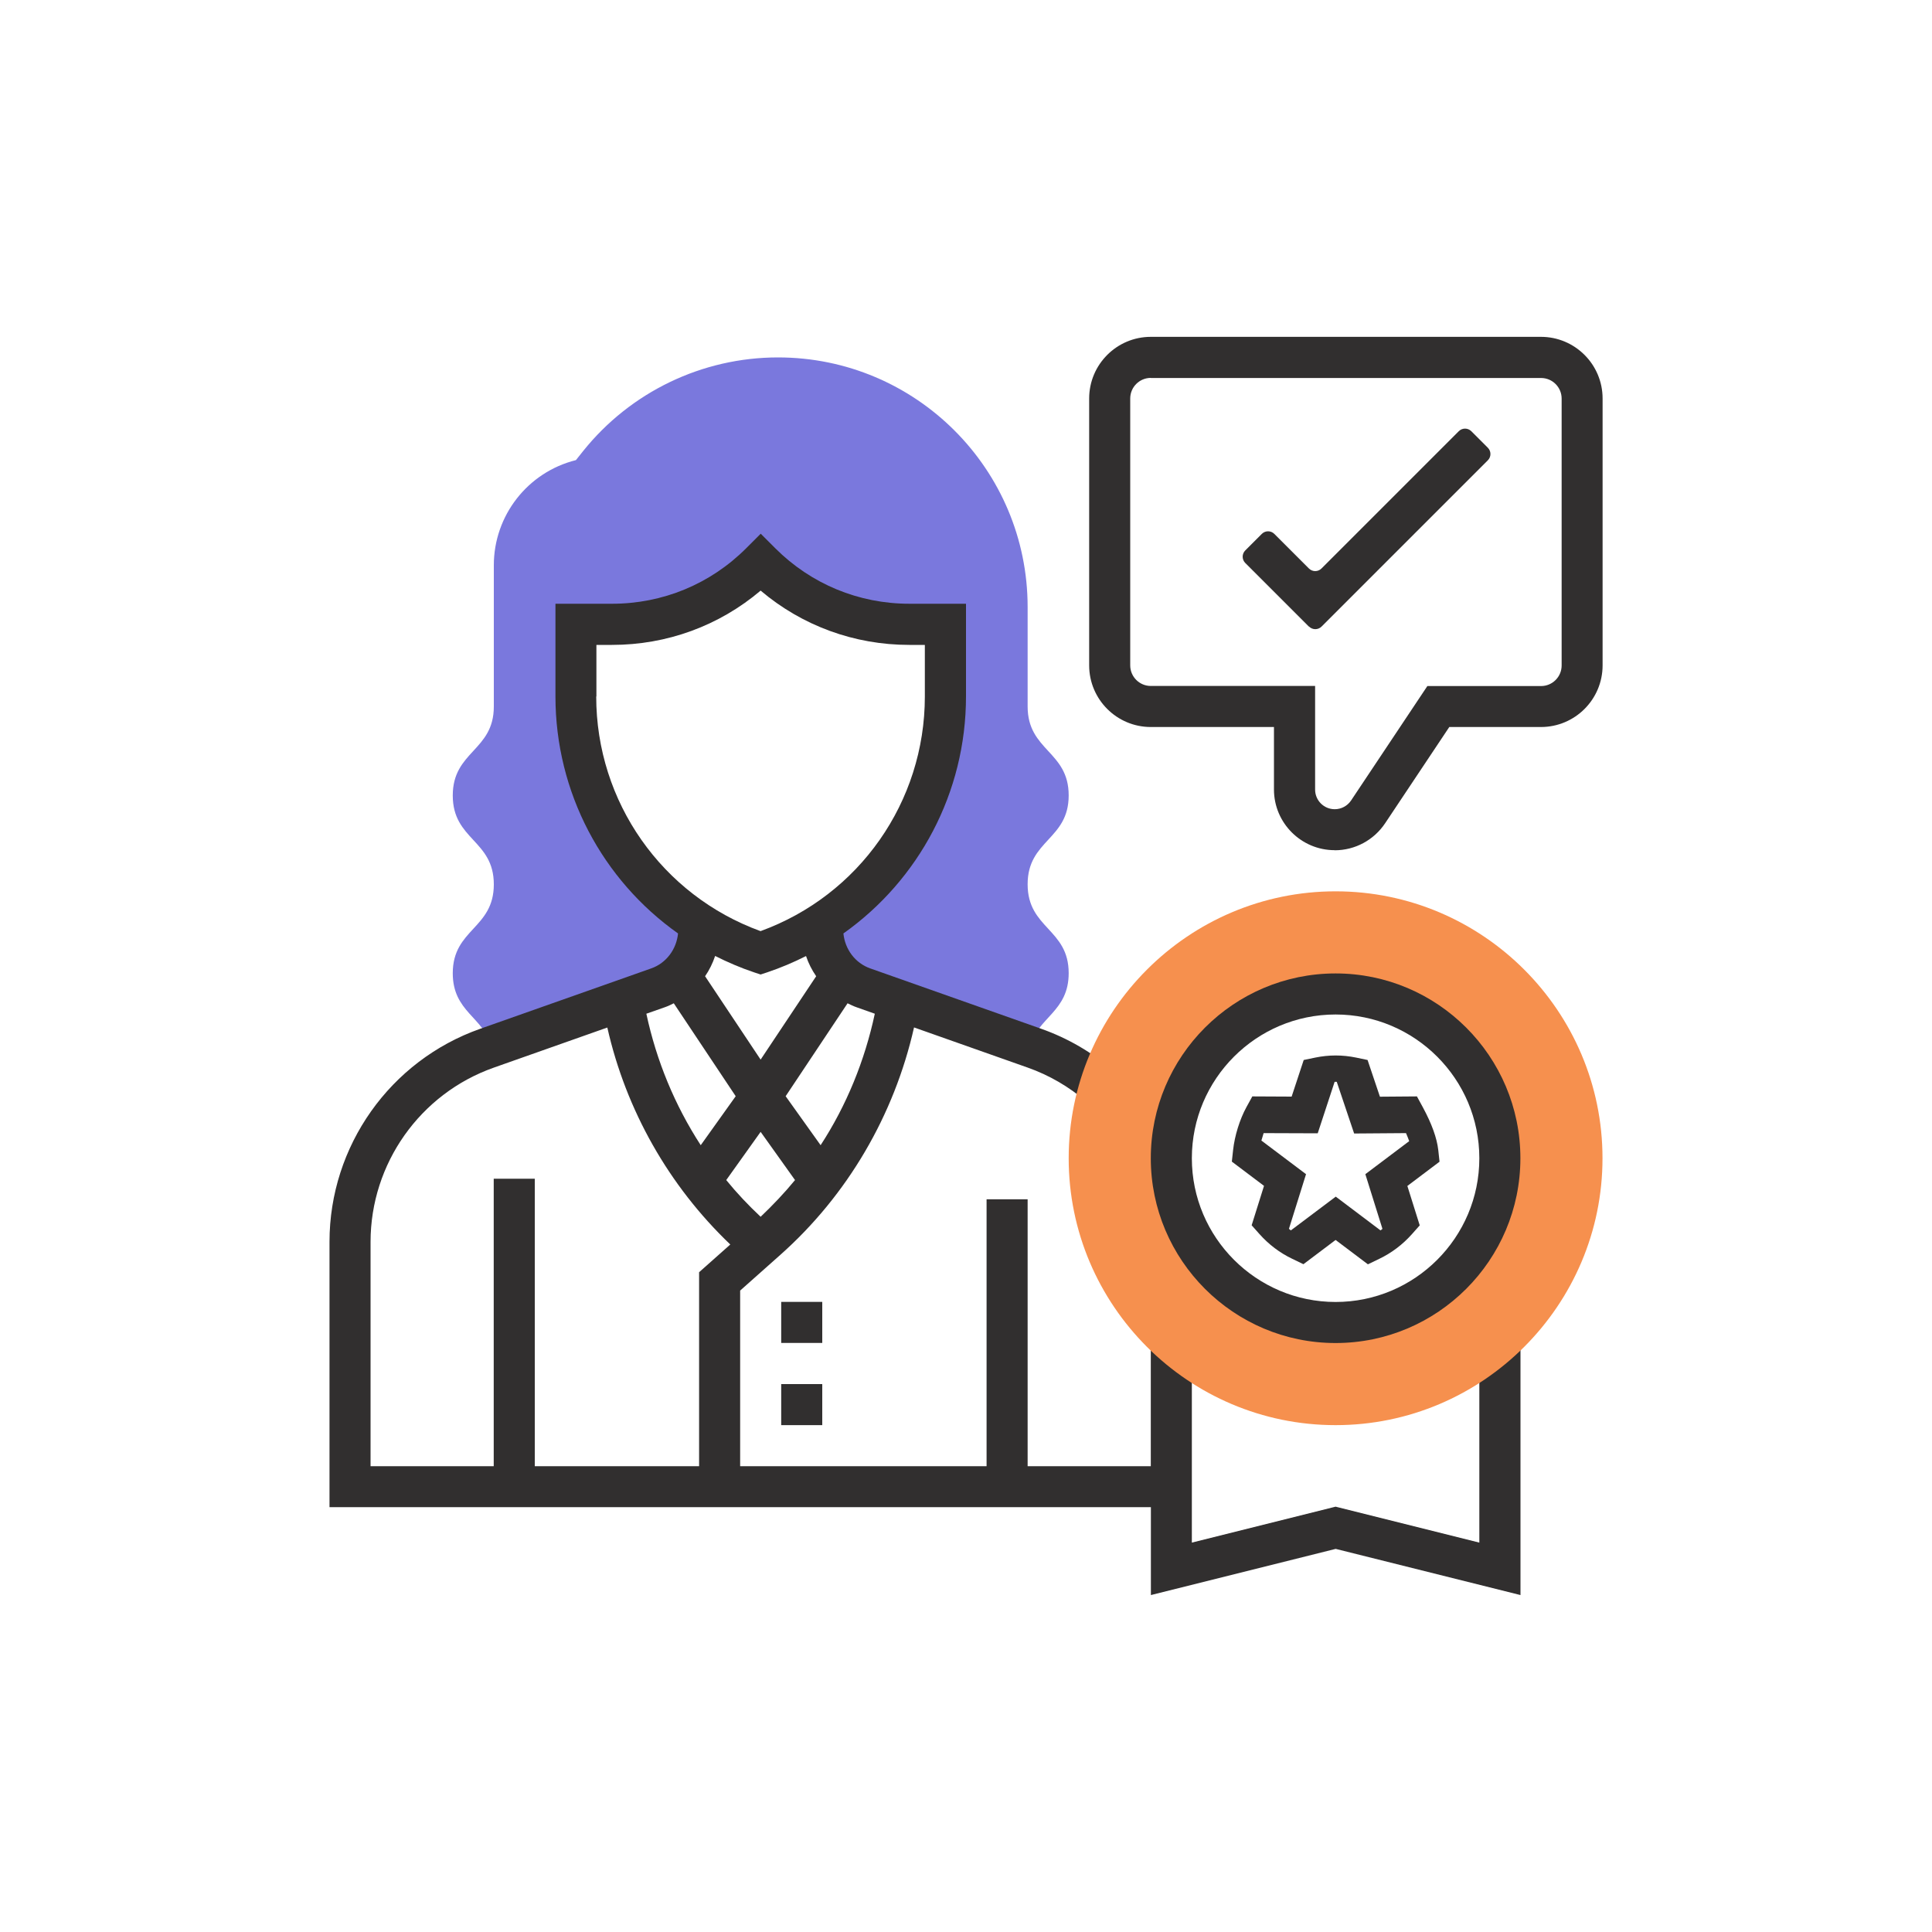 <?xml version="1.0" encoding="UTF-8"?>
<svg id="Layer_1" data-name="Layer 1" xmlns="http://www.w3.org/2000/svg" viewBox="0 0 200 200">
  <path d="M50.89,108.34l17.22-6.08c2.55-.9,4.25-3.31,4.25-6.01v-.7c-7.82-5.07-12.75-13.83-12.75-23.46v-7.47h3.73c5.77,0,11.31-2.29,15.4-6.38,4.08,4.08,9.62,6.38,15.4,6.38h3.73v7.47c0,9.63-4.94,18.39-12.75,23.46v.7c0,2.7,1.7,5.11,4.26,6.01l17.22,6.08c.85-3.06,4.03-3.61,4.03-7.6,0-4.6-4.25-4.6-4.25-9.2s4.25-4.6,4.25-9.2-4.25-4.6-4.25-9.21v-10.29c0-14.27-11.57-25.84-25.84-25.84-7.85,0-15.27,3.57-20.18,9.7l-.74.93c-5,1.25-8.5,5.74-8.5,10.89v14.62c0,4.6-4.25,4.6-4.25,9.21s4.25,4.6,4.25,9.2-4.25,4.6-4.25,9.2c0,3.99,3.18,4.53,4.03,7.6h0Z" fill="#7a78dd"/>
  <path d="M141.59,130.87l-3.33-2.51-3.33,2.51-1.16-.56c-1.28-.61-2.43-1.48-3.4-2.57l-.8-.9,1.28-4.08-3.33-2.51.13-1.2c.16-1.48.69-3.18,1.38-4.44l.61-1.11,4.07.02,1.25-3.79,1.2-.25c1.41-.29,2.81-.29,4.22,0l1.19.25,1.28,3.8,3.83-.03.61,1.12c.92,1.7,1.46,3.19,1.6,4.44l.13,1.2-3.33,2.51,1.28,4.08-.8.9c-.97,1.09-2.11,1.95-3.4,2.57l-1.16.56ZM138.27,123.87l4.64,3.5c.07-.05.14-.1.2-.16l-1.77-5.66,4.54-3.42c-.09-.26-.21-.54-.33-.83l-5.37.04-1.8-5.35c-.07,0-.15,0-.22,0l-1.75,5.33-5.6-.02c-.08.25-.16.51-.23.77l4.62,3.48-1.77,5.66c.06.05.13.11.2.16l4.64-3.49Z" fill="#312f2f"/>
  <path d="M80.87,134.77h4.25v4.25h-4.25v-4.25Z" fill="#312f2f"/>
  <path d="M80.87,143.28h4.25v4.25h-4.25v-4.25Z" fill="#312f2f"/>
  <path d="M153.14,139.03v20.66l-14.88-3.72-14.88,3.72v-20.66h-4.25v12.75h-12.75v-27.63h-4.25v27.63h-25.51v-18.18l4.15-3.69c6.97-6.19,11.8-14.48,13.85-23.55l11.75,4.15c2.24.79,4.29,1.98,6.11,3.55l2.78-3.22c-2.22-1.91-4.73-3.37-7.47-4.34l-17.7-6.25c-1.57-.55-2.62-1.99-2.78-3.62,7.82-5.54,12.69-14.59,12.69-24.54v-9.59h-5.86c-5.25,0-10.18-2.04-13.89-5.75l-1.5-1.5-1.5,1.5c-3.71,3.71-8.64,5.75-13.89,5.75h-5.86v9.59c0,9.95,4.87,19.01,12.69,24.54-.16,1.63-1.21,3.07-2.78,3.62l-17.7,6.25c-9.33,3.29-15.6,12.15-15.6,22.05v27.47h85.03v9.1l19.13-4.78,19.13,4.78v-26.1h-4.25ZM78.74,125.96c-1.27-1.19-2.47-2.46-3.56-3.8l3.56-4.99,3.56,4.99c-1.1,1.34-2.3,2.6-3.56,3.8ZM90.56,104.94c-1.04,4.85-2.92,9.48-5.61,13.61l-3.62-5.07,6.41-9.62c.3.15.61.3.93.41l1.89.67ZM61.74,72.1v-5.34h1.61c5.7,0,11.09-1.98,15.39-5.62,4.3,3.64,9.7,5.62,15.39,5.62h1.61v5.34c0,10.91-6.8,20.58-17.01,24.29-10.2-3.71-17.01-13.38-17.01-24.29ZM78.07,100.66l.67.22.67-.22c1.4-.47,2.74-1.04,4.03-1.69.25.75.61,1.45,1.05,2.09l-5.75,8.63-5.75-8.63c.44-.64.79-1.35,1.04-2.1,1.29.65,2.64,1.23,4.04,1.7h0ZM68.82,104.27c.32-.11.63-.26.93-.41l6.41,9.62-3.62,5.07c-2.69-4.14-4.59-8.75-5.63-13.61l1.91-.67ZM72.37,131.69v20.09h-17.01v-29.76h-4.25v29.76h-12.75v-23.22c0-8.1,5.13-15.35,12.76-18.04l11.75-4.15c1.93,8.55,6.37,16.39,12.73,22.46l-3.23,2.87Z" fill="#312f2f"/>
  <path d="M138.26,147.53c-15.24,0-27.63-12.4-27.63-27.63s12.4-27.63,27.63-27.63,27.63,12.4,27.63,27.63-12.4,27.63-27.63,27.63ZM138.26,102.89c-9.38,0-17.01,7.63-17.01,17.01s7.63,17.01,17.01,17.01,17.01-7.63,17.01-17.01-7.63-17.01-17.01-17.01Z" fill="#f6904e"/>
  <path d="M138.26,139.03c-10.55,0-19.13-8.58-19.13-19.13s8.58-19.13,19.13-19.13,19.13,8.58,19.13,19.13-8.58,19.13-19.13,19.13ZM138.26,105.02c-8.2,0-14.88,6.67-14.88,14.88s6.68,14.88,14.88,14.88,14.88-6.67,14.88-14.88-6.68-14.88-14.88-14.88Z" fill="#312f2f"/>
  <path d="M138.16,88.01c-3.46,0-6.28-2.82-6.28-6.28v-6.47h-12.75c-3.52,0-6.38-2.86-6.38-6.38v-27.63c0-3.52,2.86-6.38,6.38-6.38h40.39c3.52,0,6.38,2.86,6.38,6.38v27.63c0,3.52-2.86,6.38-6.38,6.38h-9.49l-6.64,9.96c-1.17,1.75-3.12,2.8-5.22,2.8ZM119.13,39.12c-1.17,0-2.13.95-2.13,2.13v27.63c0,1.17.95,2.13,2.13,2.13h17.01v10.73c0,1.12.91,2.03,2.03,2.03.68,0,1.31-.34,1.69-.9l7.9-11.85h11.77c1.17,0,2.13-.95,2.13-2.13v-27.63c0-1.17-.95-2.13-2.13-2.13h-40.39Z" fill="#312f2f"/>
  <path d="M135.49,64.86l-6.58-6.58c-.36-.36-.36-.94,0-1.3l1.71-1.71c.36-.36.94-.36,1.3,0l3.58,3.58c.36.36.94.36,1.3,0l14.21-14.21c.36-.36.94-.36,1.3,0l1.71,1.71c.36.36.36.94,0,1.3l-17.21,17.21c-.36.36-.94.36-1.3,0Z" fill="#312f2f"/>
</svg>